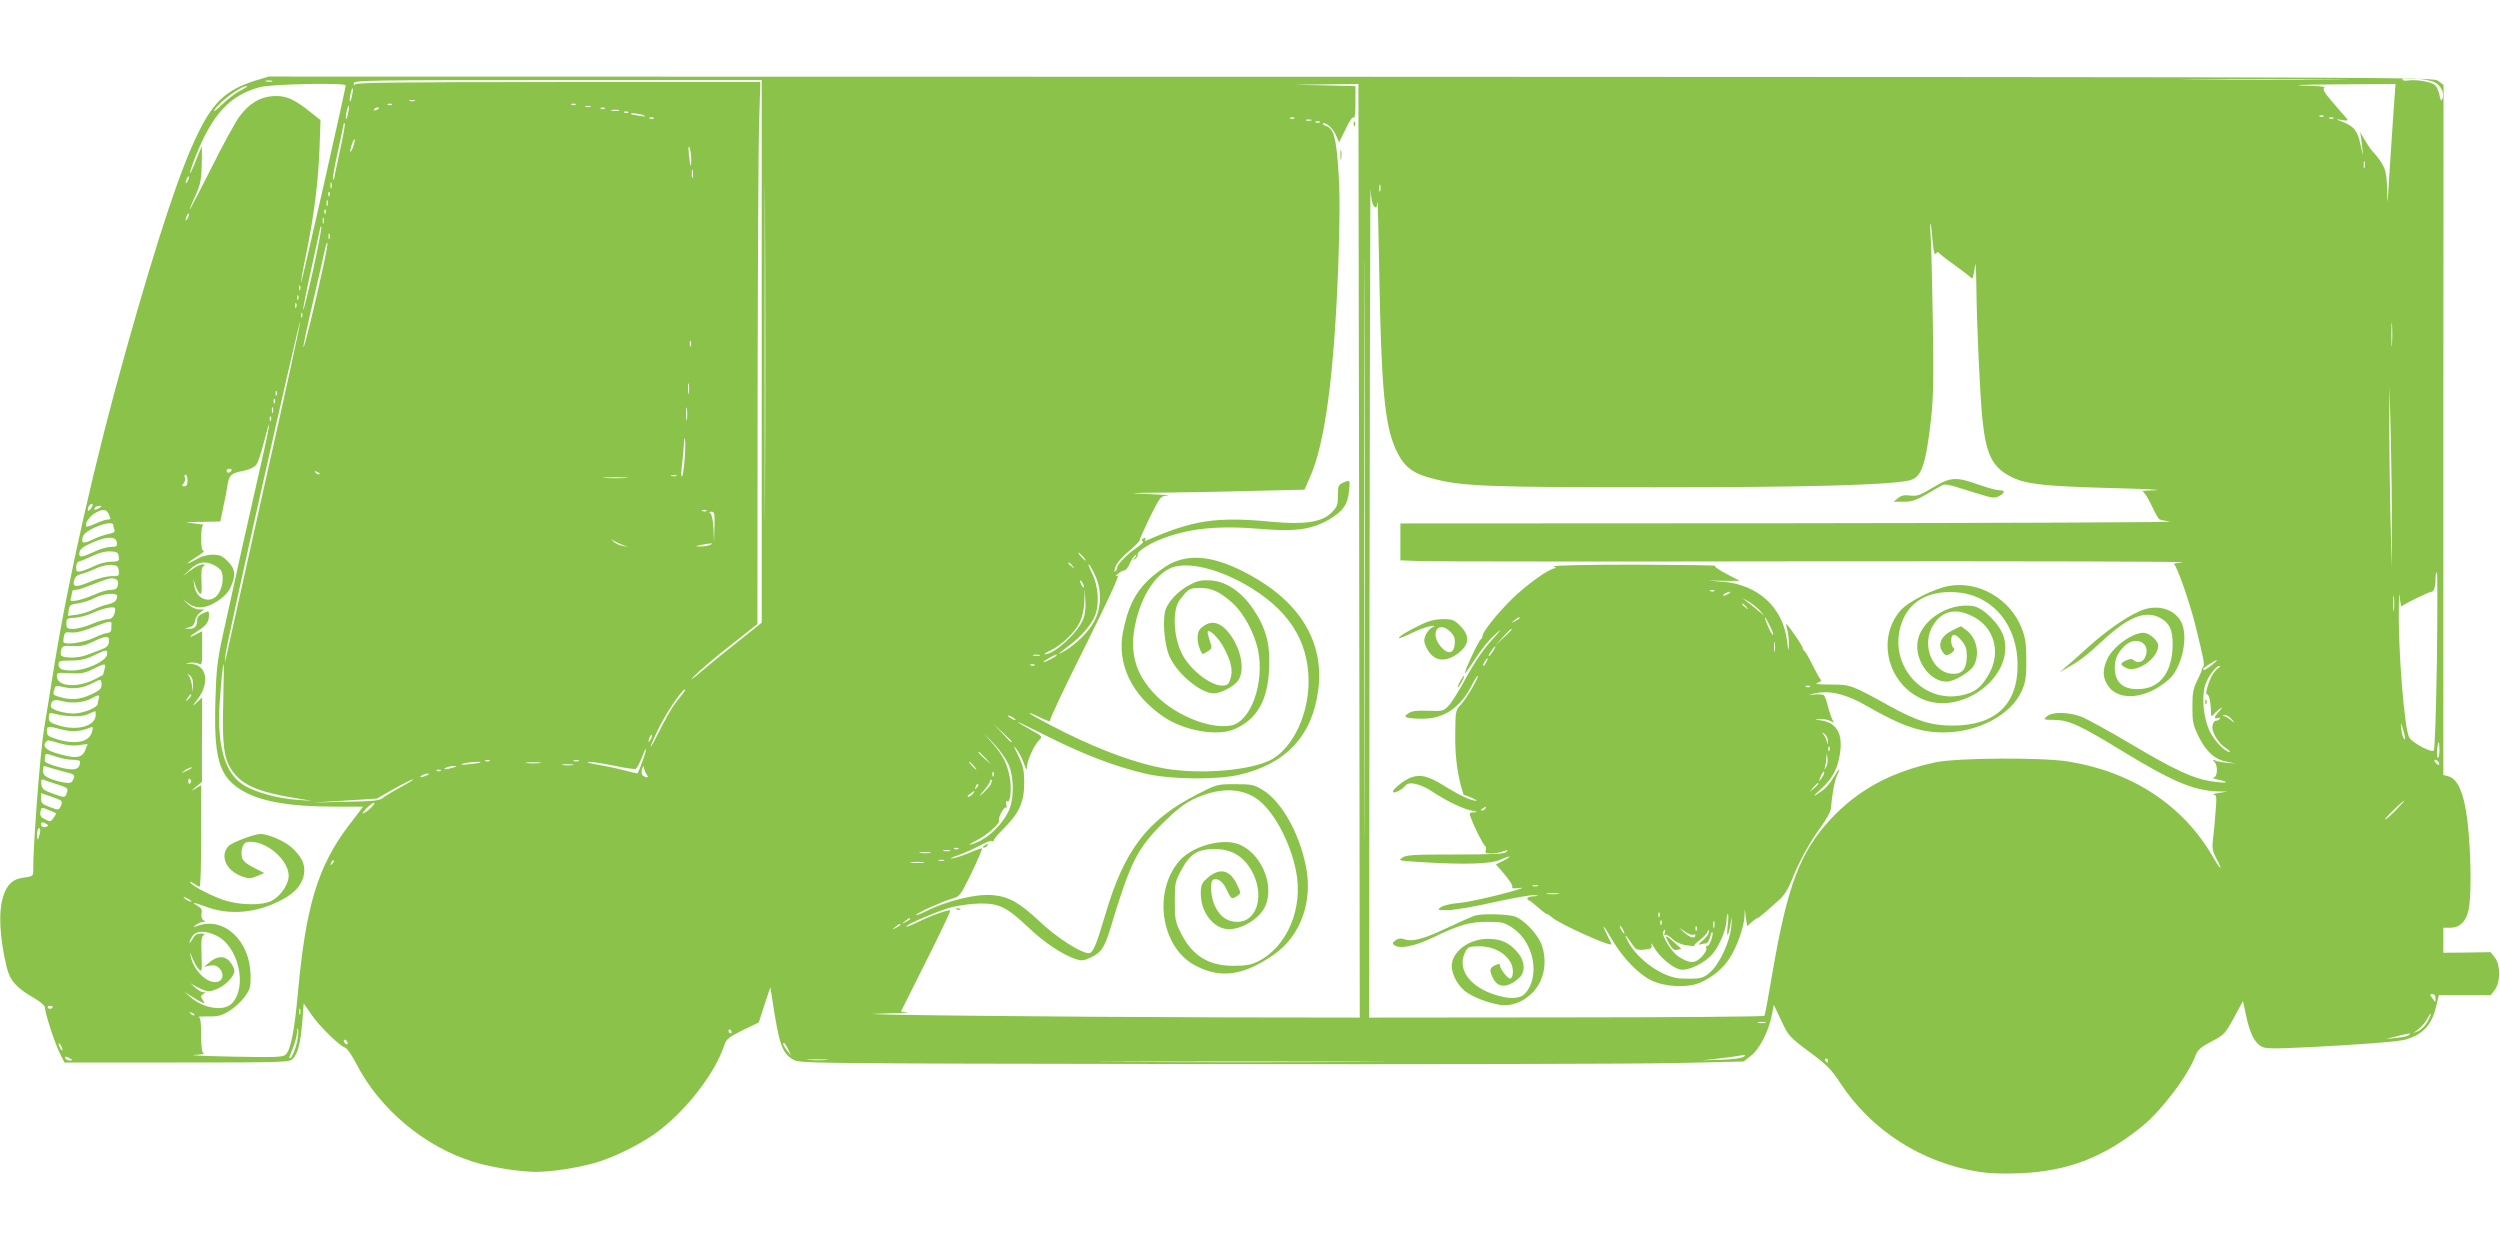 <?xml version="1.0" standalone="no"?>
<!DOCTYPE svg PUBLIC "-//W3C//DTD SVG 20010904//EN"
 "http://www.w3.org/TR/2001/REC-SVG-20010904/DTD/svg10.dtd">
<svg version="1.0" xmlns="http://www.w3.org/2000/svg"
 width="1280pt" height="640pt" viewBox="0 0 1280 640"
 preserveAspectRatio="xMidYMid meet">
<g transform="translate(0,640) scale(0.1,-0.1)"
fill="#8bc34a" stroke="none">
<path d="M1303 5986 c-142 -46 -207 -104 -284 -258 -91 -180 -207 -528 -373
-1118 -160 -567 -298 -1180 -371 -1635 -14 -88 -36 -227 -50 -310 -20 -123
-57 -608 -55 -731 0 -18 -7 -22 -46 -27 -58 -6 -90 -36 -109 -101 -24 -79 -16
-214 20 -361 17 -67 51 -105 143 -157 29 -17 52 -37 52 -46 0 -28 51 -185 76
-234 l24 -48 575 0 c556 0 576 1 594 19 26 26 40 82 49 192 l7 92 39 -57 c41
-60 144 -161 173 -170 10 -3 36 -40 57 -82 120 -233 349 -425 601 -503 85 -27
238 -51 320 -51 90 0 245 26 333 56 98 33 226 100 299 157 147 114 286 297
332 437 10 30 22 40 93 75 l83 40 29 90 30 90 9 -55 c36 -238 50 -281 108
-315 34 -20 55 -20 2099 -23 1136 -2 2223 1 2416 5 l351 8 37 29 c44 33 89
121 107 205 l11 56 38 -80 c36 -78 40 -83 143 -160 90 -66 114 -91 157 -157
160 -245 418 -411 713 -458 50 -8 125 -11 210 -7 243 10 428 81 622 238 103
83 240 265 277 367 10 26 26 41 80 69 65 34 70 39 115 121 l47 87 16 -75 c19
-88 41 -134 75 -156 22 -14 48 -15 257 -5 243 12 449 28 483 38 93 27 137 76
160 178 l12 50 133 0 133 0 21 28 c29 40 29 125 0 164 l-22 28 -121 -2 -121
-1 0 64 0 64 34 0 c50 0 82 31 95 91 13 62 14 223 1 389 -15 186 -49 282 -106
296 l-24 6 0 1767 1 1766 -26 20 c-26 20 -43 20 -5568 22 l-5542 1 -72 -22z
m10640 7 c-188 -2 -498 -2 -690 0 -191 1 -37 2 342 2 380 0 536 -1 348 -2z
m522 -14 c33 -16 52 -57 40 -85 -6 -15 -9 -11 -15 20 -4 22 -15 45 -25 52 -22
16 -95 28 -135 22 -16 -3 -30 0 -30 5 0 14 130 3 165 -14z m-11072 4 c-7 -2
-21 -2 -30 0 -10 3 -4 5 12 5 17 0 24 -2 18 -5z m2507 -1382 l0 -1389 -115
-92 c-64 -50 -151 -121 -193 -157 -55 -47 -65 -53 -35 -22 23 24 105 94 182
154 l139 110 1 1185 c1 652 4 1276 8 1388 l6 202 -1036 0 c-819 0 -1036 -3
-1040 -12 -3 -8 -6 -6 -6 5 -1 16 55 17 1044 17 l1045 0 0 -1389z m17 -699
c-1 -383 -2 -69 -2 698 0 767 1 1081 2 697 2 -383 2 -1011 0 -1395z m3070
-1514 c-1 -662 -2 -121 -2 1202 0 1323 1 1864 2 1203 2 -662 2 -1744 0 -2405z
m-5217 3575 c0 -17 -225 -1012 -228 -1008 -2 1 10 70 27 151 40 199 60 359 67
534 l5 145 -50 40 c-86 69 -128 87 -193 83 -69 -5 -123 -38 -173 -106 -19 -26
-85 -145 -145 -266 -109 -217 -138 -267 -80 -139 26 58 31 81 33 160 1 51 1
93 0 93 -1 0 -14 -32 -29 -70 -15 -39 -29 -68 -31 -66 -2 2 10 39 27 82 88
221 176 316 331 358 58 16 439 23 439 9z m5189 -2383 l3 -2390 -683 1 c-865 2
-2010 14 -1779 19 96 2 161 5 144 7 l-31 4 128 256 c71 141 127 259 124 261
-6 7 -105 -28 -167 -60 -32 -15 -58 -26 -58 -22 0 11 167 82 235 100 39 9 104
18 145 18 96 1 136 -19 248 -125 79 -75 170 -136 241 -160 27 -9 39 -8 72 7
56 24 75 53 105 153 101 336 136 405 268 537 67 66 109 99 156 122 126 59 236
61 321 5 84 -56 172 -214 204 -369 40 -192 -44 -392 -195 -467 -35 -17 -62
-22 -125 -22 -129 0 -213 53 -271 172 -26 52 -29 68 -29 158 0 96 2 103 36
165 42 78 83 103 168 103 95 0 161 -45 202 -137 51 -117 8 -236 -85 -236 -53
0 -91 27 -117 84 -20 44 -25 121 -9 131 22 13 53 -9 71 -51 22 -48 26 -51 55
-30 19 14 18 15 -4 60 -36 75 -90 85 -153 28 -27 -24 -31 -35 -31 -78 0 -85
53 -164 122 -179 66 -15 172 42 206 111 54 111 -21 284 -141 324 -86 28 -232
-14 -296 -87 -137 -157 -96 -441 78 -535 131 -71 251 -54 409 57 134 96 197
271 160 451 -35 172 -124 329 -220 389 -46 28 -56 30 -142 30 -92 0 -93 0
-196 -53 -253 -129 -372 -285 -468 -612 -48 -163 -64 -200 -86 -200 -40 0
-163 79 -250 161 -104 98 -159 129 -243 136 -82 8 -237 -30 -343 -84 -27 -13
-48 -21 -48 -18 0 9 138 71 185 84 39 11 42 15 99 131 32 67 56 123 54 126 -3
2 -29 -7 -59 -20 -30 -13 -70 -27 -89 -30 -23 -4 -16 1 23 14 31 11 82 34 113
50 30 17 60 28 65 24 5 -3 8 -2 7 3 -1 4 22 33 53 63 77 77 103 134 103 231 0
66 -5 87 -31 141 -23 46 -26 56 -10 35 12 -16 30 -49 39 -75 11 -30 17 -38 16
-22 -2 30 35 113 62 140 19 19 18 20 -46 55 -35 20 -64 37 -64 39 0 2 73 -34
163 -79 174 -87 334 -149 487 -185 128 -31 365 -34 485 -7 239 56 372 197 404
431 32 230 -78 431 -311 570 -188 112 -328 138 -443 81 -33 -17 -87 -56 -121
-90 -65 -65 -100 -138 -124 -259 -33 -165 44 -325 209 -437 108 -72 275 -100
362 -62 115 51 170 146 177 310 6 125 -16 207 -80 302 -60 90 -138 143 -216
149 -48 3 -67 0 -108 -21 -64 -32 -121 -95 -130 -142 -12 -65 1 -178 26 -231
43 -89 159 -184 225 -184 31 0 93 30 118 58 43 47 27 157 -33 241 -51 69 -101
81 -152 34 -25 -23 -21 -86 8 -131 1 -2 13 4 27 13 24 15 24 17 10 57 -7 22
-12 43 -9 45 11 11 58 -36 84 -87 36 -67 46 -116 31 -158 -9 -27 -16 -32 -43
-32 -61 0 -168 86 -206 166 -39 79 -47 201 -18 259 6 11 22 32 36 48 21 22 34
27 75 27 61 0 103 -20 167 -77 57 -51 112 -153 131 -240 35 -170 -37 -370
-140 -388 -106 -18 -274 49 -377 149 -110 109 -144 224 -110 377 29 131 94
236 170 276 77 41 231 10 384 -75 224 -125 332 -288 332 -502 0 -166 -78 -333
-185 -396 -100 -58 -362 -81 -551 -49 -137 24 -323 91 -504 181 -91 45 -174
90 -185 99 -11 9 9 2 43 -15 35 -17 61 -27 58 -21 -4 5 77 177 179 380 123
247 179 368 167 364 -14 -4 -13 -2 3 10 11 9 26 17 32 17 7 0 19 15 27 34 8
18 20 37 27 42 10 6 10 3 -1 -12 -14 -18 -14 -18 2 -5 10 7 16 17 13 21 -8 12
54 54 115 78 147 58 295 73 529 53 166 -14 251 -1 339 51 69 42 92 75 99 143
6 60 6 60 -32 43 -22 -10 -25 -17 -25 -66 0 -48 -4 -58 -33 -87 -48 -48 -137
-62 -300 -47 -288 28 -408 10 -646 -95 -9 -4 -12 -2 -7 5 5 8 2 10 -9 5 -11
-4 -13 -8 -5 -13 7 -4 -4 -16 -27 -32 -50 -34 -103 -87 -103 -104 0 -7 -5 -16
-10 -19 -6 -4 -5 8 3 27 7 18 38 53 68 77 29 24 54 49 54 55 0 6 24 59 53 119
53 106 54 107 90 109 20 1 -21 5 -93 8 -121 6 -115 6 85 8 118 1 326 5 462 9
l247 6 29 66 c76 171 123 522 144 1082 8 234 9 359 1 481 -12 175 -24 221 -64
233 -11 4 -18 9 -16 12 12 11 50 -22 66 -57 l17 -39 34 69 c22 46 37 66 42 57
4 -6 8 27 8 75 l0 87 -157 4 -158 3 165 2 165 2 4 -2390z m5294 2223 c-6 -93
-16 -235 -21 -318 -8 -140 -9 -144 -10 -55 -2 100 -11 124 -76 197 -12 13 -31
43 -44 66 -13 23 -21 34 -18 25 3 -10 8 -41 10 -70 6 -53 6 -53 -8 10 -14 71
-34 96 -92 118 -37 14 -37 15 -6 10 35 -6 38 -4 20 16 -7 7 -37 42 -67 77 -42
49 -51 65 -40 72 9 5 -35 10 -111 11 -69 2 10 5 175 6 l300 2 -12 -167z
m-11024 132 c-26 -13 -68 -46 -94 -72 -27 -26 -43 -39 -38 -28 23 41 136 126
168 124 6 0 -11 -11 -36 -24z m572 -31 c-5 -21 -9 -30 -10 -19 -1 24 10 67 15
62 3 -2 0 -22 -5 -43z m322 -21 c-7 -2 -19 -2 -25 0 -7 3 -2 5 12 5 14 0 19
-2 13 -5z m-116 -19 c-3 -3 -12 -4 -19 -1 -8 3 -5 6 6 6 11 1 17 -2 13 -5z
m940 0 c-3 -3 -12 -4 -19 -1 -8 3 -5 6 6 6 11 1 17 -2 13 -5z m-1166 -50 c-5
-21 -9 -30 -10 -19 -1 24 10 67 15 62 3 -2 0 -22 -5 -43z m1242 39 c-7 -2 -19
-2 -25 0 -7 3 -2 5 12 5 14 0 19 -2 13 -5z m-1083 -7 c0 -2 -7 -7 -16 -10 -8
-3 -12 -2 -9 4 6 10 25 14 25 6z m1157 -2 c-3 -3 -12 -4 -19 -1 -8 3 -5 6 6 6
11 1 17 -2 13 -5z m71 -11 c-10 -2 -26 -2 -35 0 -10 3 -2 5 17 5 19 0 27 -2
18 -5z m49 -9 c-3 -3 -12 -4 -19 -1 -8 3 -5 6 6 6 11 1 17 -2 13 -5z m78 -14
c14 -7 8 -8 -20 -3 -22 3 -42 7 -44 9 -9 8 45 2 64 -6z m8602 -6 c-3 -3 -12
-4 -19 -1 -8 3 -5 6 6 6 11 1 17 -2 13 -5z m-8550 -10 c-3 -3 -12 -4 -19 -1
-8 3 -5 6 6 6 11 1 17 -2 13 -5z m3280 0 c-3 -3 -12 -4 -19 -1 -8 3 -5 6 6 6
11 1 17 -2 13 -5z m5320 0 c-3 -3 -12 -4 -19 -1 -8 3 -5 6 6 6 11 1 17 -2 13
-5z m-5234 -11 c-7 -2 -19 -2 -25 0 -7 3 -2 5 12 5 14 0 19 -2 13 -5z m44 -9
c-3 -3 -12 -4 -19 -1 -8 3 -5 6 6 6 11 1 17 -2 13 -5z m-5017 -148 c-16 -75
-30 -139 -30 -143 0 -3 -2 -4 -5 -1 -3 3 8 67 25 142 16 75 30 139 30 143 0 3
2 4 5 1 3 -3 -8 -67 -25 -142z m69 25 c-6 -18 -13 -30 -15 -28 -2 2 1 18 7 36
6 18 13 30 15 28 2 -2 -1 -18 -7 -36z m1730 -65 c1 -55 -5 -42 -12 24 -3 34
-2 47 3 35 5 -11 9 -38 9 -59z m8568 -43 c-3 -10 -5 -4 -5 12 0 17 2 24 5 18
2 -7 2 -21 0 -30z m-8560 -50 c-3 -10 -5 -2 -5 17 0 19 2 27 5 18 2 -10 2 -26
0 -35z m-2586 -20 c-12 -20 -14 -14 -5 12 4 9 9 14 11 11 3 -2 0 -13 -6 -23z
m6074 -129 c12 -12 14 -9 17 23 2 21 6 -146 10 -372 10 -583 28 -771 84 -895
42 -91 85 -125 200 -153 144 -37 287 -42 1124 -42 766 0 1185 11 1300 34 68
13 89 72 117 316 12 113 14 208 9 500 -3 198 -8 394 -11 435 -3 41 -3 71 -1
65 3 -5 8 -46 11 -89 5 -53 10 -74 16 -65 6 9 12 10 17 4 4 -6 37 -32 74 -58
36 -26 73 -54 82 -62 14 -14 16 -14 20 7 3 13 7 37 9 53 2 17 5 -35 6 -115 2
-191 18 -549 31 -677 19 -184 52 -249 153 -297 74 -36 173 -46 512 -55 165 -4
264 -9 220 -11 -44 -1 -73 -4 -65 -6 8 -3 29 -34 45 -70 17 -36 35 -69 40 -72
6 -4 30 -9 55 -13 25 -3 -852 -7 -1947 -8 l-1993 -1 0 -94 0 -95 108 -4 c59
-2 973 -3 2032 -1 1059 1 1898 -1 1865 -5 -33 -4 -53 -8 -45 -9 13 -2 79 -188
110 -312 44 -180 49 -204 40 -215 -5 -5 -8 -14 -8 -18 0 -4 -11 -29 -24 -55
-19 -38 -23 -63 -23 -132 0 -76 3 -92 33 -153 38 -77 84 -117 146 -128 l41 -8
-40 3 c-22 2 -49 6 -60 11 -16 7 -18 6 -7 -6 19 -21 16 -79 -5 -80 -10 -1 2
-6 25 -11 64 -14 45 -20 -30 -9 -96 13 -193 58 -420 193 -112 67 -227 129
-255 140 -68 23 -144 24 -172 1 -21 -18 -21 -18 38 -19 75 -1 131 -27 353
-163 251 -153 361 -199 483 -203 l50 -1 -45 -7 c-25 -4 -37 -8 -27 -8 16 -2
17 -10 11 -84 -3 -46 -9 -108 -13 -140 -6 -48 -4 -63 15 -100 38 -72 26 -68
-17 7 -153 263 -412 433 -739 486 -134 22 -571 19 -680 -4 -228 -49 -397 -141
-536 -290 -158 -170 -222 -339 -299 -787 -20 -118 -38 -217 -41 -221 -2 -4
-459 -8 -1014 -8 l-1010 -1 2 2157 c1 1187 4 2125 5 2084 3 -45 9 -79 18 -87z
m-5338 94 c-3 -7 -5 -2 -5 12 0 14 2 19 5 13 2 -7 2 -19 0 -25z m5370 -15 c-3
-10 -5 -4 -5 12 0 17 2 24 5 18 2 -7 2 -21 0 -30z m-5380 -25 c-3 -8 -6 -5 -6
6 -1 11 2 17 5 13 3 -3 4 -12 1 -19z m-10 -50 c-3 -7 -5 -2 -5 12 0 14 2 19 5
13 2 -7 2 -19 0 -25z m-10 -40 c-3 -8 -6 -5 -6 6 -1 11 2 17 5 13 3 -3 4 -12
1 -19z m-706 -25 c-12 -20 -14 -14 -5 12 4 9 9 14 11 11 3 -2 0 -13 -6 -23z
m696 -25 c-3 -7 -5 -2 -5 12 0 14 2 19 5 13 2 -7 2 -19 0 -25z m-53 -237 c-26
-116 -49 -209 -51 -207 -3 2 16 97 41 210 25 113 46 209 46 212 0 4 2 5 5 2 3
-3 -16 -100 -41 -217z m83 157 c-3 -7 -5 -2 -5 12 0 14 2 19 5 13 2 -7 2 -19
0 -25z m-32 -142 c-42 -194 -97 -418 -101 -413 -3 3 20 110 50 238 30 129 57
249 61 267 4 18 9 31 11 29 3 -2 -7 -57 -21 -121z m-118 -118 c-3 -8 -6 -5 -6
6 -1 11 2 17 5 13 3 -3 4 -12 1 -19z m-10 -50 c-3 -8 -6 -5 -6 6 -1 11 2 17 5
13 3 -3 4 -12 1 -19z m-10 -40 c-3 -8 -6 -5 -6 6 -1 11 2 17 5 13 3 -3 4 -12
1 -19z m30 -50 c-3 -8 -6 -5 -6 6 -1 11 2 17 5 13 3 -3 4 -12 1 -19z m10700
-140 c-2 -29 -3 -8 -3 47 0 55 1 79 3 53 2 -26 2 -71 0 -100z m-10893 -723
c-102 -457 -189 -848 -194 -870 l-9 -40 4 45 c4 53 378 1716 382 1703 2 -5
-80 -382 -183 -838z m2183 713 c-3 -7 -5 -2 -5 12 0 14 2 19 5 13 2 -7 2 -19
0 -25z m-10 -240 c-2 -13 -4 -3 -4 22 0 25 2 35 4 23 2 -13 2 -33 0 -45z
m8720 -693 l-1 -200 -7 265 c-3 146 -6 355 -6 465 l1 200 7 -265 c3 -146 6
-355 6 -465z m-10830 683 c-3 -8 -6 -5 -6 6 -1 11 2 17 5 13 3 -3 4 -12 1 -19z
m-10 -40 c-3 -8 -6 -5 -6 6 -1 11 2 17 5 13 3 -3 4 -12 1 -19z m2110 -85 c-2
-16 -4 -3 -4 27 0 30 2 43 4 28 2 -16 2 -40 0 -55z m-2120 35 c-3 -7 -5 -2 -5
12 0 14 2 19 5 13 2 -7 2 -19 0 -25z m-10 -40 c-3 -8 -6 -5 -6 6 -1 11 2 17 5
13 3 -3 4 -12 1 -19z m-51 -225 c-47 -204 -144 -640 -198 -888 -25 -115 -31
-171 -35 -315 -9 -293 16 -388 123 -459 96 -63 247 -91 491 -91 l142 0 -70
-92 c-161 -210 -223 -414 -264 -864 -18 -197 -37 -291 -63 -314 -14 -13 -54
-14 -272 -10 -140 3 -228 7 -195 9 33 1 54 5 48 8 -9 3 -13 32 -13 93 0 62 -4
90 -12 93 -7 2 14 3 48 3 51 -1 69 4 110 29 26 17 62 50 78 73 27 37 30 50 29
110 -3 176 -136 300 -270 252 -26 -9 -27 -9 -9 5 11 8 27 15 35 15 13 0 14 2
2 9 -8 5 -12 19 -9 34 4 19 -1 28 -19 38 -39 21 -20 20 38 -2 121 -47 263 -35
392 34 69 36 107 81 114 135 6 48 -12 86 -66 135 -35 31 -118 67 -157 67 -32
0 -146 -43 -164 -62 -45 -49 -14 -123 64 -153 39 -15 46 -15 81 -1 l38 16 -54
28 c-38 19 -55 34 -60 52 -8 36 4 74 25 78 93 18 227 -98 213 -185 -8 -45 -47
-96 -90 -117 -45 -21 -144 -21 -222 0 -60 15 -178 75 -191 96 -4 6 3 4 17 -5
13 -9 27 -17 31 -17 5 0 8 117 8 260 l0 260 -27 -16 c-28 -17 -28 -17 1 8 l30
25 0 216 1 216 -29 -27 c-25 -23 -24 -21 8 21 62 84 43 175 -38 178 -30 2 -30
2 -4 6 15 2 35 0 45 -5 17 -9 18 -4 18 78 l0 88 -27 -14 c-46 -24 -44 -15 4
15 45 29 58 47 58 82 0 22 -1 23 -35 7 -14 -6 -25 -19 -25 -29 0 -34 -12 -49
-39 -48 l-26 1 25 7 c17 4 26 15 28 31 2 14 13 33 25 42 l22 18 -27 0 c-15 0
-39 12 -55 26 l-28 26 29 -21 c42 -31 90 -27 149 11 34 22 56 45 68 72 28 62
24 93 -15 132 -28 28 -41 34 -77 34 -28 0 -60 -9 -86 -25 -58 -32 -54 -22 5
15 26 16 41 30 35 30 -9 0 -13 20 -13 65 0 44 4 66 13 67 6 1 -15 4 -48 8 -56
6 -53 7 36 8 l97 2 15 73 c9 39 19 91 22 114 8 51 19 61 81 72 29 6 55 18 65
30 10 12 27 64 40 116 13 52 25 93 27 91 2 -2 -17 -94 -42 -203z m2169 20 c-4
-46 -10 -83 -14 -83 -4 0 -4 24 0 53 4 28 8 77 10 107 1 30 4 44 6 30 3 -13 2
-62 -2 -107z m-2320 -53 c-3 -5 -10 -10 -16 -10 -5 0 -9 5 -9 10 0 6 7 10 16
10 8 0 12 -4 9 -10z m450 -18 c-3 -3 -11 0 -18 7 -9 10 -8 11 6 5 10 -3 15 -9
12 -12z m-675 -32 c0 -21 -5 -30 -16 -30 -13 0 -14 3 -4 15 7 8 10 22 6 30 -3
8 -1 15 4 15 6 0 10 -13 10 -30z m2503 23 c-7 -2 -19 -2 -25 0 -7 3 -2 5 12 5
14 0 19 -2 13 -5z m-260 -10 c-29 -2 -77 -2 -105 0 -29 2 -6 3 52 3 58 0 81
-1 53 -3z m-2735 -153 c-14 -22 -24 -19 -15 5 4 8 11 15 17 15 6 0 6 -7 -2
-20z m42 0 c-20 -13 -33 -13 -25 0 3 6 14 10 23 10 15 0 15 -2 2 -10z m48 -35
c10 -21 9 -25 -6 -25 -9 0 -37 -9 -61 -20 -24 -11 -46 -18 -48 -16 -12 11 12
49 40 67 43 25 62 24 75 -6z m3059 19 c-3 -3 -12 -4 -19 -1 -8 3 -5 6 6 6 11
1 17 -2 13 -5z m41 -81 l-2 -78 -3 70 c-2 39 -9 73 -16 77 -8 5 -6 8 6 8 15 0
17 -10 15 -77z m-3078 8 c0 -5 3 -16 6 -24 4 -11 -5 -16 -31 -21 -21 -4 -57
-17 -81 -29 -48 -23 -59 -20 -50 15 9 37 156 92 156 59z m18 -88 c3 -20 -1
-23 -30 -23 -18 0 -57 -11 -86 -25 -67 -31 -80 -32 -75 -2 3 16 21 30 66 49
75 33 121 33 125 1z m2587 -12 l30 -11 -30 6 c-16 3 -37 13 -45 22 -13 14 -13
15 0 5 8 -6 29 -15 45 -22z m450 -1 c-11 -5 -33 -8 -50 -8 -29 1 -29 1 5 8 49
10 69 10 45 0z m-3027 -60 c3 -23 0 -25 -40 -26 -24 0 -61 -10 -83 -21 -22
-11 -52 -23 -67 -27 -25 -6 -28 -4 -28 20 0 17 6 28 19 31 10 2 40 15 67 28
31 15 64 23 89 22 35 -2 40 -5 43 -27z m4937 0 c10 -11 16 -20 13 -20 -3 0
-13 9 -23 20 -10 11 -16 20 -13 20 3 0 13 -9 23 -20z m-4446 -45 c16 -8 31
-22 35 -30 12 -32 6 -80 -14 -112 -36 -59 -115 -35 -125 37 l-5 35 10 -31 c5
-17 16 -36 22 -42 10 -8 12 4 10 60 -3 51 0 73 10 79 10 6 8 9 -7 9 -11 0 -38
-14 -60 -31 l-40 -31 37 36 c42 40 79 46 127 21z m4392 -2 c13 -16 12 -17 -3
-4 -10 7 -18 15 -18 17 0 8 8 3 21 -13z m118 -53 c32 -73 30 -156 -3 -225 -27
-55 -96 -124 -157 -159 -43 -24 -37 -18 28 31 58 44 109 102 129 150 24 57 18
152 -14 216 -16 31 -23 52 -16 47 6 -6 21 -33 33 -60z m-5001 28 c3 -27 1 -28
-38 -28 -22 0 -67 -11 -100 -25 -80 -34 -100 -33 -91 2 5 20 16 29 37 34 16 4
49 16 74 28 25 12 60 20 80 19 30 -3 35 -7 38 -30z m11869 -460 c-4 -249 -11
-456 -16 -461 -12 -12 -107 38 -125 66 -25 39 -58 442 -54 672 1 61 3 78 5 45
3 -30 7 -50 11 -44 7 10 137 74 151 74 13 0 21 27 21 66 0 19 3 34 7 34 3 0 3
-203 0 -452z m-11880 414 c7 -4 10 -17 6 -30 -4 -17 -13 -22 -37 -22 -17 0
-54 -11 -81 -24 -28 -12 -68 -26 -89 -30 -37 -7 -38 -6 -32 16 3 13 6 26 6 31
0 4 8 7 18 7 16 1 34 7 132 45 40 16 60 18 77 7z m4953 -37 c0 -5 -5 -3 -10 5
-5 8 -10 20 -10 25 0 6 5 3 10 -5 5 -8 10 -19 10 -25z m-5 -168 c-29 -69 -148
-177 -194 -177 -9 0 3 9 26 19 58 27 127 93 152 146 13 28 22 68 23 107 l2 63
3 -60 c3 -40 -2 -74 -12 -98z m6712 51 c-2 -18 -4 -4 -4 32 0 36 2 50 4 33 2
-18 2 -48 0 -65z m-11657 70 c0 -23 -15 -35 -50 -43 -19 -4 -52 -16 -72 -26
-21 -11 -59 -22 -84 -26 l-46 -6 4 29 c3 26 8 29 49 35 25 4 63 16 85 28 44
23 114 28 114 9z m-10 -65 c-1 -33 -15 -53 -36 -53 -14 0 -51 -11 -84 -25 -33
-14 -75 -25 -95 -25 -32 0 -35 3 -35 28 0 25 3 27 43 29 23 1 67 13 97 27 53
25 110 34 110 19z m-19 -76 c-1 -4 -1 -16 -1 -27 0 -12 -7 -20 -17 -20 -10 0
-43 -12 -73 -26 -49 -23 -141 -37 -154 -23 -2 2 -2 15 1 29 4 22 9 25 36 22
29 -3 57 4 157 43 36 14 52 15 51 2z m-13 -93 c-2 -19 -12 -29 -38 -39 -19 -7
-55 -21 -80 -30 -41 -15 -112 -16 -127 -1 -3 3 -3 15 0 28 6 21 11 23 59 20
40 -2 65 3 103 22 68 33 87 33 83 0z m-10 -66 c-5 -33 -107 -80 -174 -81 -59
0 -74 7 -74 33 0 16 8 18 63 18 47 0 75 6 117 26 67 32 72 32 68 4z m4775 -5
c-7 -2 -21 -2 -30 0 -10 3 -4 5 12 5 17 0 24 -2 18 -5z m87 2 c0 -6 -56 -35
-67 -35 -4 1 8 9 27 20 39 22 40 22 40 15z m5915 -50 c-29 -23 -45 -31 -45
-20 0 6 62 45 70 45 3 0 -8 -11 -25 -25z m-10790 -22 c-4 -16 -7 -29 -8 -29
-1 -1 -21 -11 -44 -23 -85 -43 -185 -37 -191 11 -3 25 -3 25 65 21 57 -3 76 0
118 21 64 32 69 31 60 -1z m608 -165 c-6 -221 3 -293 45 -353 51 -74 134 -110
317 -140 l90 -15 -75 5 c-102 7 -222 41 -278 79 -91 60 -130 198 -118 406 7
109 17 210 21 210 2 0 0 -87 -2 -192z m4154 186 c-3 -3 -12 -4 -19 -1 -8 3 -5
6 6 6 11 1 17 -2 13 -5z m6060 -15 c-9 -5 -24 -24 -34 -42 -19 -37 -35 -99
-23 -92 9 5 20 -44 20 -88 0 -26 2 -28 13 -16 6 8 21 21 32 29 17 12 17 11 -2
-11 -27 -29 -30 -44 -7 -35 8 3 12 2 9 -4 -3 -6 -12 -10 -19 -10 -8 0 -16 -11
-18 -25 -6 -31 28 -89 68 -115 16 -11 25 -20 20 -20 -24 0 -77 55 -102 105
-31 65 -42 167 -25 232 12 44 55 103 74 103 7 0 4 -5 -6 -11z m-10369 -88 l-1
-36 -4 35 c-3 19 -10 42 -16 50 -10 13 -10 13 6 1 11 -9 16 -26 15 -50z m-468
4 c0 -21 -9 -30 -52 -50 -58 -27 -102 -31 -161 -14 -33 9 -37 13 -31 32 9 30
6 29 55 18 48 -11 97 -3 144 22 41 22 45 21 45 -8z m2983 -37 c-5 -7 -24 -32
-43 -55 -18 -23 -54 -86 -81 -140 -58 -116 -66 -116 -10 1 35 75 123 206 137
206 4 0 2 -6 -3 -12z m-2537 -36 c-17 -16 -18 -16 -5 5 7 12 15 20 18 17 3 -2
-3 -12 -13 -22z m-460 2 c-3 -9 -6 -21 -6 -28 0 -19 -75 -49 -123 -49 -51 0
-117 20 -117 36 1 32 16 39 60 27 48 -13 112 -7 150 15 33 19 43 19 36 -1z
m-16 -84 c0 -56 -90 -83 -184 -56 -49 15 -56 20 -56 42 0 24 3 26 28 20 66
-17 138 -18 172 -3 19 9 36 16 38 16 1 1 2 -8 2 -19z m4710 -26 c0 -2 -9 0
-20 6 -11 6 -20 13 -20 16 0 2 9 0 20 -6 11 -6 20 -13 20 -16z m6226 4 c19
-23 19 -23 -1 -7 -11 9 -27 19 -35 22 -13 5 -13 6 1 6 9 1 24 -9 35 -21z m883
-72 c7 -26 7 -36 0 -29 -5 5 -12 27 -14 49 -6 44 -1 37 14 -20z m-7129 -43 c0
-8 -9 0 -50 45 l-45 47 48 -45 c26 -24 47 -45 47 -47z m-4864 62 c54 -14 95
-11 146 10 14 6 16 2 9 -22 -14 -52 -82 -67 -179 -38 -44 14 -52 19 -52 40 0
29 2 29 76 10z m3015 -52 c-12 -20 -14 -14 -5 12 4 9 9 14 11 11 3 -2 0 -13
-6 -23z m1829 -119 c33 -67 34 -190 2 -251 -42 -81 -120 -149 -192 -167 -14
-4 -2 5 26 19 55 27 128 91 119 104 -7 12 25 72 35 66 4 -3 6 5 2 17 -3 13 -1
19 5 15 16 -10 24 64 13 123 -13 69 -34 111 -87 173 l-45 52 49 -51 c28 -29
60 -74 73 -100z m-4853 100 c36 -10 70 -14 98 -9 l44 6 -12 -30 c-17 -45 -51
-48 -159 -14 -45 14 -62 36 -41 56 8 9 7 9 70 -9z m12183 -34 c0 -22 -3 -40
-8 -40 -4 0 -6 18 -4 40 2 22 6 40 8 40 2 0 4 -18 4 -40z m-9201 -59 c-12 -34
-24 -61 -26 -61 -3 0 -33 7 -67 16 -33 9 -95 22 -136 29 -41 7 -62 13 -47 14
16 1 74 -8 129 -19 56 -12 106 -19 112 -17 6 3 20 27 31 55 27 72 31 57 4 -17z
m1757 17 l29 -33 -32 29 c-31 28 -38 36 -30 36 2 0 16 -15 33 -32z m-4756 7
c23 -8 60 -15 81 -15 22 0 39 -4 39 -9 0 -28 -14 -41 -44 -40 -38 0 -139 31
-137 42 0 4 1 14 1 22 0 8 4 15 9 15 5 0 28 -7 51 -15z m2217 -21 c-3 -3 -12
-4 -19 -1 -8 3 -5 6 6 6 11 1 17 -2 13 -5z m456 -1 c-7 -2 -19 -2 -25 0 -7 3
-2 5 12 5 14 0 19 -2 13 -5z m9522 -4 c11 -17 -1 -21 -15 -4 -8 9 -8 15 -2 15
6 0 14 -5 17 -11z m-10026 -3 c-2 -2 -29 -6 -59 -9 -36 -4 -46 -3 -30 3 25 8
97 13 89 6z m304 -3 c-18 -2 -48 -2 -65 0 -18 2 -4 4 32 4 36 0 50 -2 33 -4z
m2222 -13 c10 -11 16 -20 13 -20 -3 0 -13 9 -23 20 -10 11 -16 20 -13 20 3 0
13 -9 23 -20z m-2052 3 c-13 -2 -35 -2 -50 0 -16 2 -5 4 22 4 28 0 40 -2 28
-4z m-2612 -32 c63 -16 65 -18 55 -40 -8 -19 -16 -22 -45 -18 -20 2 -53 12
-73 20 -30 13 -38 21 -38 43 0 21 3 25 18 19 9 -4 47 -14 83 -24z m1999 19
c-34 -11 -60 -11 -35 0 11 5 29 8 40 8 16 0 15 -2 -5 -8z m992 -37 c12 -14 0
-17 -19 -5 -8 5 -10 17 -6 32 6 22 8 23 11 5 2 -11 9 -26 14 -32z m-2333 33
c-2 -2 -15 -9 -29 -15 -24 -11 -24 -11 -6 3 16 13 49 24 35 12z m1278 -12 c-3
-3 -12 -4 -19 -1 -8 3 -5 6 6 6 11 1 17 -2 13 -5z m2830 -26 c-3 -8 -6 -5 -6
6 -1 11 2 17 5 13 3 -3 4 -12 1 -19z m-2902 2 c-27 -12 -43 -12 -25 0 8 5 22
9 30 9 10 0 8 -3 -5 -9z m-1211 -40 c-6 -6 -10 -3 -10 10 0 13 4 16 10 10 7
-7 7 -13 0 -20z m-681 -6 c50 -15 56 -20 51 -38 -10 -32 -11 -32 -72 -10 -49
18 -57 24 -60 49 -3 20 0 26 10 23 7 -3 39 -14 71 -24z m1757 -15 c-41 -22
-83 -48 -92 -56 -13 -12 -52 -16 -185 -18 l-168 -4 162 10 162 10 88 50 c48
27 93 49 98 49 6 0 -24 -19 -65 -41z m3022 14 c-6 -10 -23 -29 -38 -43 -25
-22 -25 -21 4 13 18 21 32 43 32 49 0 6 3 9 6 6 3 -4 1 -15 -4 -25z m-71 -16
c-10 -9 -11 -8 -5 6 3 10 9 15 12 12 3 -3 0 -11 -7 -18z m-21 -32 c-7 -8 -17
-15 -23 -15 -6 0 -2 7 9 15 25 19 30 19 14 0z m-4667 -35 c5 -4 4 -17 -2 -28
-11 -20 -12 -21 -56 -4 -38 14 -45 20 -45 44 l0 27 48 -16 c26 -9 51 -19 55
-23z m11952 -50 c-27 -27 -51 -48 -53 -45 -4 4 88 94 98 95 2 0 -18 -22 -45
-50z m-10361 19 c-10 -11 -28 -26 -39 -31 -14 -8 -12 -2 9 21 33 34 61 44 30
10z m-1617 -33 c2 -1 -4 -12 -13 -24 -14 -20 -17 -21 -43 -7 -22 11 -27 19
-24 39 5 24 6 24 41 9 21 -8 38 -16 39 -17z m-49 -55 c11 -7 11 -9 -1 -14 -16
-6 -27 0 -27 15 0 10 11 10 28 -1z m-34 -48 c-10 -40 -14 -41 -14 -5 0 18 5
32 10 32 6 0 8 -11 4 -27z m4703 -79 c-3 -3 -12 -4 -19 -1 -8 3 -5 6 6 6 11 1
17 -2 13 -5z m-44 -11 c-7 -2 -21 -2 -30 0 -10 3 -4 5 12 5 17 0 24 -2 18 -5z
m-100 -10 c-13 -2 -35 -2 -50 0 -16 2 -5 4 22 4 28 0 40 -2 28 -4z m-3062 -56
c-10 -9 -11 -8 -5 6 3 10 9 15 12 12 3 -3 0 -11 -7 -18z m3132 16 c-7 -2 -19
-2 -25 0 -7 3 -2 5 12 5 14 0 19 -2 13 -5z m-105 -10 c-15 -2 -42 -2 -60 0
-18 2 -6 4 27 4 33 0 48 -2 33 -4z m-3748 -199 c0 -2 -9 0 -20 6 -11 6 -20 13
-20 16 0 2 9 0 20 -6 11 -6 20 -13 20 -16z m3680 -89 c0 -2 -10 -9 -22 -15
-22 -11 -22 -10 -4 4 21 17 26 19 26 11z m-50 -30 c0 -2 -10 -9 -22 -15 -22
-11 -22 -10 -4 4 21 17 26 19 26 11z m-3505 -54 c115 -52 164 -261 83 -348
-41 -43 -147 -27 -213 32 l-30 27 30 -20 c17 -10 40 -25 53 -31 22 -12 22 -11
10 9 -11 17 -11 22 2 30 13 9 13 10 0 10 -9 0 -29 12 -46 28 -17 15 -23 22
-14 15 9 -7 32 -19 53 -28 33 -14 40 -14 77 1 44 18 90 65 90 93 0 10 -9 30
-21 45 -26 33 -64 34 -104 1 l-30 -25 30 6 c23 4 35 0 49 -14 26 -30 18 -66
-17 -70 -50 -6 -117 62 -131 133 -5 23 -3 20 9 -10 9 -22 23 -48 33 -57 16
-17 17 -12 14 74 -3 68 -1 93 10 99 9 6 5 9 -14 9 -20 0 -32 -8 -42 -27 -8
-16 -15 -23 -16 -18 0 6 7 21 16 33 19 27 63 29 119 3z m11365 -323 c0 -12 -1
-19 -3 -17 -1 2 -9 12 -16 22 -12 14 -11 17 3 17 10 0 16 -8 16 -22z m-12200
-42 c0 -11 -19 -15 -25 -6 -3 5 1 10 9 10 9 0 16 -2 16 -4z m1267 -38 c-3 -7
-5 -2 -5 12 0 14 2 19 5 13 2 -7 2 -19 0 -25z m-542 -6 c-3 -3 -11 0 -18 7 -9
10 -8 11 6 5 10 -3 15 -9 12 -12z m11436 -30 c-11 -21 -32 -43 -48 -50 l-28
-12 28 21 c15 12 34 34 43 50 8 16 17 29 19 29 3 0 -3 -17 -14 -38z m-3393 -9
c-10 -2 -26 -2 -35 0 -10 3 -2 5 17 5 19 0 27 -2 18 -5z m-7522 -118 c-9 -29
-21 -57 -28 -61 -8 -5 -9 -2 -3 12 23 56 34 92 36 119 1 24 3 26 6 7 2 -12 -3
-47 -11 -77z m2229 75 c3 -5 1 -10 -4 -10 -6 0 -11 5 -11 10 0 6 2 10 4 10 3
0 8 -4 11 -10z m8590 -19 c-6 -6 -35 -12 -65 -15 l-55 -6 55 14 c73 18 76 18
65 7z m-10555 -42 c0 -6 -4 -7 -10 -4 -5 3 -10 11 -10 16 0 6 5 7 10 4 6 -3
10 -11 10 -16z m-1460 -34 c0 -5 -5 -3 -10 5 -5 8 -10 20 -10 25 0 6 5 3 10
-5 5 -8 10 -19 10 -25z m3715 3 l16 -33 -20 25 c-20 24 -26 40 -16 40 2 0 12
-15 20 -32z m4890 -40 c-11 -7 -63 -13 -115 -14 l-95 -3 80 9 c44 5 89 11 100
13 41 8 50 7 30 -5z m-8565 -8 c13 -8 13 -10 -2 -10 -9 0 -20 5 -23 10 -8 13
5 13 25 0z m3873 -7 c-23 -2 -64 -2 -90 0 -26 2 -7 3 42 3 50 0 71 -1 48 -3z
m5127 -3 c0 -5 -2 -10 -4 -10 -3 0 -8 5 -11 10 -3 6 -1 10 4 10 6 0 11 -4 11
-10z m-2407 -7 c-326 -2 -860 -2 -1185 0 -326 1 -60 2 592 2 652 0 918 -1 593
-2z"/>
<path d="M6931 5764 c0 -11 3 -14 6 -6 3 7 2 16 -1 19 -3 4 -6 -2 -5 -13z"/>
<path d="M6863 5605 c0 -22 2 -30 4 -17 2 12 2 30 0 40 -3 9 -5 -1 -4 -23z"/>
<path d="M5040 2070 c-9 -6 -10 -10 -3 -10 6 0 15 5 18 10 8 12 4 12 -15 0z"/>
<path d="M4898 1743 c7 -3 16 -2 19 1 4 3 -2 6 -13 5 -11 0 -14 -3 -6 -6z"/>
<path d="M9897 3904 c-68 -40 -83 -46 -118 -41 -29 4 -45 0 -62 -14 l-22 -18
50 0 c49 -1 69 8 182 75 35 20 22 22 195 -32 77 -24 91 -26 113 -14 32 17 32
30 1 30 -13 0 -57 12 -98 26 -122 44 -150 43 -241 -12z"/>
<path d="M7955 3500 c11 -5 15 -9 8 -9 -33 -2 -146 -84 -224 -160 -81 -81
-149 -167 -149 -189 0 -6 -3 -12 -7 -14 -11 -4 -83 -159 -83 -176 0 -4 19 23
43 59 44 69 83 117 133 159 15 14 -1 -7 -36 -45 -42 -46 -88 -112 -130 -189
-36 -66 -77 -132 -92 -148 -27 -29 -31 -30 -106 -27 -58 2 -83 -1 -100 -13
-20 -13 -21 -16 -7 -22 9 -3 45 -6 79 -6 109 0 194 58 251 170 14 28 28 50 31
50 10 0 -57 -116 -85 -146 -28 -29 -29 -34 -30 -142 -2 -107 7 -191 30 -279 7
-24 12 -43 13 -43 16 -2 76 -29 65 -30 -26 0 -83 26 -162 75 -82 51 -121 62
-171 45 -36 -12 -103 -66 -93 -76 7 -7 49 15 63 34 17 23 78 9 139 -32 75 -49
151 -86 199 -96 31 -6 34 -8 14 -9 -26 -1 -27 -3 -17 -28 18 -50 63 -138 72
-144 6 -4 7 -14 4 -23 -5 -13 1 -16 28 -16 18 0 46 5 62 11 23 8 26 8 15 -3
-10 -10 -70 -13 -261 -13 -210 0 -251 -2 -271 -16 -23 -15 -19 -16 95 -23 231
-14 358 -10 409 13 54 24 61 19 11 -7 l-36 -18 26 -29 c45 -52 65 -82 57 -90
-4 -4 16 -4 43 -1 28 3 -20 -12 -105 -34 -85 -22 -183 -42 -218 -44 -34 -3
-72 -12 -85 -21 -20 -14 -19 -15 35 -15 31 0 138 18 238 41 100 22 194 38 208
36 24 -4 23 -4 -5 -6 -18 0 -33 -5 -33 -11 0 -5 3 -10 8 -10 4 0 24 -16 46
-35 21 -19 42 -35 46 -35 5 0 15 -7 24 -15 32 -32 306 -156 306 -139 0 3 -9
22 -20 44 -35 70 -21 57 25 -23 55 -93 134 -175 201 -207 71 -34 185 -39 249
-11 65 29 118 73 153 129 36 56 71 157 74 209 l1 38 6 -43 6 -44 24 21 c13 12
27 21 30 21 3 0 22 14 41 31 19 17 51 45 71 63 22 19 44 54 59 91 37 96 96
204 152 280 31 42 52 81 53 100 5 69 19 142 32 168 21 42 8 32 -20 -15 -14
-24 -38 -52 -54 -64 -54 -39 -58 -37 -10 6 57 51 85 102 97 178 17 102 -14
160 -93 173 -39 6 -40 7 -9 8 18 0 43 -4 55 -11 18 -9 20 -9 11 3 -5 8 -16 39
-24 69 -7 30 -17 58 -23 61 -5 4 -28 5 -51 3 -33 -3 -30 -1 13 7 73 15 156 -6
258 -65 179 -103 274 -136 393 -136 177 0 346 89 401 212 20 45 24 68 24 158
-1 87 -5 115 -24 164 -60 151 -220 243 -373 216 -77 -14 -207 -80 -247 -125
-122 -140 -70 -369 104 -451 202 -96 481 110 425 313 -18 63 -101 148 -154
159 -119 22 -262 -63 -286 -171 -22 -98 57 -215 146 -215 40 0 123 50 141 84
31 60 13 141 -40 180 l-27 20 -43 -21 c-57 -27 -77 -71 -53 -108 14 -21 20
-23 36 -15 25 13 33 27 20 35 -5 3 -10 19 -10 36 0 38 21 38 54 -2 20 -23 26
-42 26 -78 0 -62 -21 -91 -67 -91 -108 0 -170 148 -104 251 48 77 124 89 216
35 98 -58 128 -179 70 -284 -39 -71 -73 -98 -142 -112 -207 -43 -380 167 -306
372 38 108 136 164 273 156 189 -11 320 -164 320 -375 0 -202 -116 -309 -335
-308 -110 1 -177 22 -320 100 -199 110 -200 110 -303 110 -65 0 -84 3 -66 9
15 5 22 11 17 15 -4 3 -24 38 -43 76 -19 39 -38 72 -42 73 -5 2 -8 8 -8 14 0
9 -56 93 -82 122 -4 5 -3 -6 2 -25 6 -18 9 -54 9 -79 -1 -39 -3 -36 -10 24
-22 166 -148 282 -324 297 l-80 7 82 -2 c45 0 81 0 80 0 -1 1 -33 18 -70 37
-37 19 -62 37 -55 40 7 3 -180 5 -417 6 -249 0 -422 -4 -410 -9z m822 -126
c-3 -3 -12 -4 -19 -1 -8 3 -5 6 6 6 11 1 17 -2 13 -5z m73 -14 c-8 -5 -19 -10
-25 -10 -5 0 -3 5 5 10 8 5 20 10 25 10 6 0 3 -5 -5 -10z m158 -84 l27 -30
-35 29 c-20 17 -47 38 -60 48 -24 17 -24 17 8 0 18 -10 45 -31 60 -47z m-67
17 c13 -16 12 -17 -3 -4 -10 7 -18 15 -18 17 0 8 8 3 21 -13z m-1161 -58 c0
-2 -10 -9 -22 -15 -22 -11 -22 -10 -4 4 21 17 26 19 26 11z m1280 -36 c12 -22
20 -44 18 -49 -2 -4 -13 14 -25 41 -26 59 -21 65 7 8z m-1320 -22 c0 -2 -19
-21 -42 -42 l-43 -40 40 43 c36 39 45 47 45 39z m1347 -109 c-2 -13 -4 -5 -4
17 -1 22 1 32 4 23 2 -10 2 -28 0 -40z m-1443 -3 c-9 -14 -18 -25 -21 -25 -5
0 5 18 20 38 17 22 18 13 1 -13z m-34 -55 c-6 -11 -13 -20 -16 -20 -2 0 0 9 6
20 6 11 13 20 16 20 2 0 0 -9 -6 -20z m1657 -126 c-3 -3 -12 -4 -19 -1 -8 3
-5 6 6 6 11 1 17 -2 13 -5z m92 -278 c-1 -20 -2 -20 -6 -1 -3 11 -10 27 -17
35 -10 13 -9 13 7 1 9 -7 16 -23 16 -35z m8 -48 c-3 -8 -6 -5 -6 6 -1 11 2 17
5 13 3 -3 4 -12 1 -19z m-17 -85 c-11 -17 -11 -17 -6 0 3 10 7 31 7 45 l2 27
4 -27 c2 -15 -1 -35 -7 -45z m-10 -31 c0 -5 -7 -17 -15 -28 -14 -18 -14 -17
-4 9 12 27 19 34 19 19z m-30 -55 c0 -2 -10 -12 -22 -23 l-23 -19 19 23 c18
21 26 27 26 19z m-1705 -127 c-3 -5 -12 -10 -18 -10 -7 0 -6 4 3 10 19 12 23
12 15 0z m268 -397 c-7 -2 -19 -2 -25 0 -7 3 -2 5 12 5 14 0 19 -2 13 -5z
m105 -40 c-16 -2 -40 -2 -55 0 -16 2 -3 4 27 4 30 0 43 -2 28 -4z m519 -115
c-3 -8 -6 -5 -6 6 -1 11 2 17 5 13 3 -3 4 -12 1 -19z m349 -45 c-8 -68 2 -65
14 4 9 47 9 47 4 -12 -6 -75 -60 -191 -109 -234 -36 -31 -50 -34 -145 -31 -93
2 -226 95 -276 192 -21 40 -11 35 18 -10 24 -35 28 -38 67 -34 37 4 41 7 36
26 -3 11 3 5 14 -15 27 -48 94 -105 134 -113 42 -8 126 33 167 82 35 42 70
129 70 172 0 17 3 30 6 30 4 0 4 -26 0 -57z m-339 5 c-3 -8 -6 -5 -6 6 -1 11
2 17 5 13 3 -3 4 -12 1 -19z m270 -15 c-3 -10 -5 -4 -5 12 0 17 2 24 5 18 2
-7 2 -21 0 -30z m-467 -13 c6 -11 8 -20 6 -20 -3 0 -10 9 -16 20 -6 11 -8 20
-6 20 3 0 10 -9 16 -20z m377 -2 c-3 -8 -6 -5 -6 6 -1 11 2 17 5 13 3 -3 4
-12 1 -19z m-18 -24 c6 4 11 2 11 -3 0 -19 -28 -12 -57 15 l-28 25 32 -21 c17
-12 36 -19 42 -16z m-146 9 c-3 -10 -2 -15 2 -10 5 4 21 -5 36 -19 18 -17 45
-30 74 -34 25 -4 43 -5 40 -2 -2 3 10 16 28 29 17 13 35 32 39 41 6 16 7 16 7
0 1 -9 -14 -29 -31 -43 -18 -15 -25 -24 -15 -21 10 3 25 6 32 6 7 0 16 14 20
31 4 17 9 28 12 26 8 -9 -14 -72 -25 -70 -6 2 -9 -4 -6 -12 4 -8 -7 -27 -25
-45 -34 -35 -61 -34 -119 4 -34 22 -87 109 -77 126 10 16 15 11 8 -7z"/>
<path d="M8530 1604 c0 -5 9 -23 19 -41 15 -24 25 -30 41 -26 11 3 19 6 18 7
-2 0 -20 17 -41 35 -20 19 -37 31 -37 25z"/>
<path d="M10953 3270 c-73 -32 -174 -104 -265 -186 -48 -44 -100 -90 -115
-102 l-28 -24 40 23 c67 38 96 61 181 139 129 120 215 155 289 119 52 -26 70
-62 69 -142 -2 -132 -59 -214 -156 -224 -87 -9 -137 26 -140 99 -2 48 10 79
45 116 62 65 148 18 107 -59 -12 -21 -40 -25 -56 -9 -8 8 -19 7 -37 -1 -33
-15 -34 -22 -3 -38 54 -30 166 47 166 114 0 25 -46 65 -75 65 -59 0 -157 -71
-186 -135 -25 -54 -24 -95 4 -136 55 -82 198 -68 311 32 68 59 103 222 63 296
-37 69 -129 92 -214 53z"/>
<path d="M7280 3204 c-67 -31 -123 -65 -117 -71 3 -2 31 9 63 25 33 16 75 32
94 35 30 5 32 4 13 -5 -12 -6 -27 -24 -34 -40 -10 -24 -9 -35 4 -63 35 -73 99
-82 170 -24 51 42 52 86 3 135 -30 30 -40 34 -87 34 -37 0 -72 -8 -109 -26z
m146 -39 c20 -20 25 -34 22 -63 -4 -50 -35 -55 -72 -12 -57 69 -12 137 50 75z"/>
<path d="M7475 2910 c-9 -16 -13 -30 -11 -30 3 0 12 14 21 30 9 17 13 30 11
30 -3 0 -12 -13 -21 -30z"/>
<path d="M7555 1713 c-11 -2 -78 -32 -148 -65 -126 -59 -178 -72 -223 -55 -12
4 -27 2 -40 -8 -16 -13 -17 -16 -4 -25 28 -20 106 -4 197 40 137 66 186 80
278 80 77 0 86 -2 131 -32 109 -74 141 -250 62 -335 -27 -29 -84 -30 -163 -3
-131 45 -189 139 -138 225 10 17 22 20 71 20 69 -1 131 -34 158 -86 16 -31 12
-79 -5 -79 -13 0 -51 50 -51 66 0 11 -5 11 -25 2 -29 -13 -31 -27 -10 -68 26
-50 75 -49 133 3 34 31 30 87 -9 132 -44 50 -82 67 -149 68 -91 1 -175 -56
-186 -125 -7 -42 21 -104 65 -141 36 -30 118 -62 182 -72 82 -12 173 43 209
128 26 60 24 141 -5 198 -24 48 -84 108 -124 125 -32 13 -159 18 -206 7z"/>
<path d="M11291 2804 c0 -11 3 -14 6 -6 3 7 2 16 -1 19 -3 4 -6 -2 -5 -13z"/>
</g>
</svg>
